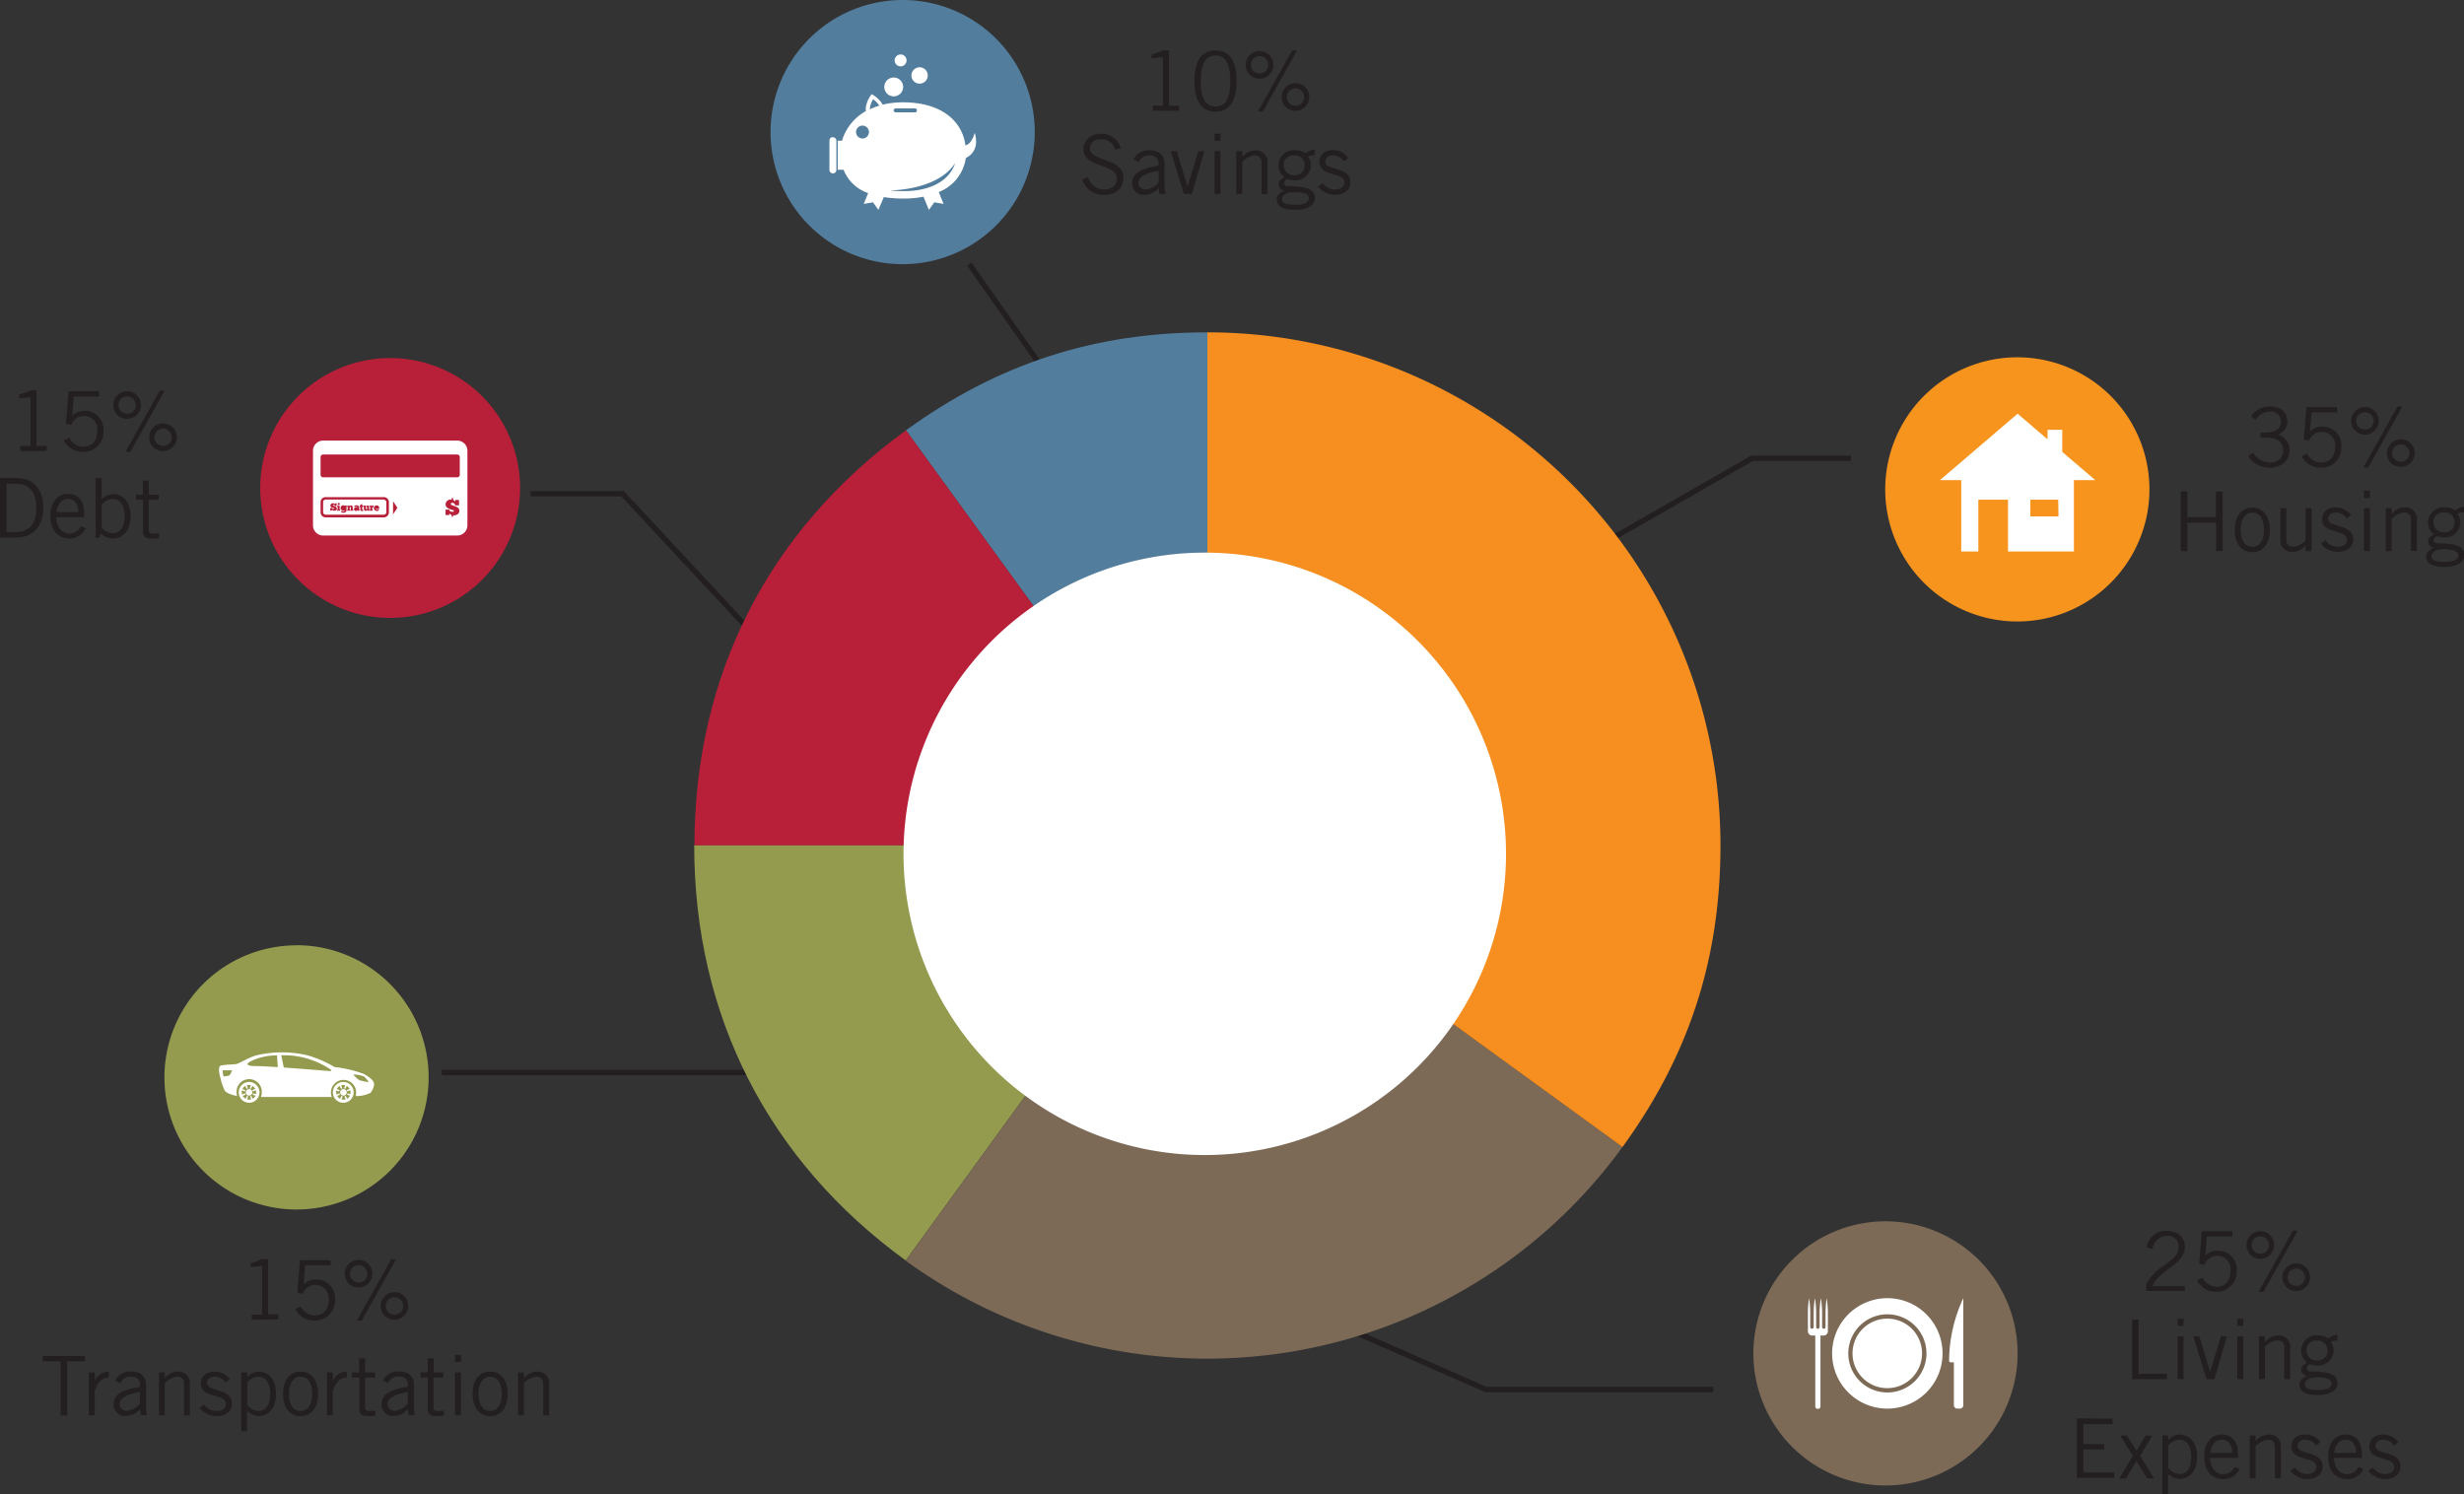 <svg xmlns="http://www.w3.org/2000/svg" viewBox="0 0 455.1 275.99"><rect x="0" y="0" width="455.1" height="275.99" fill="#333333" stroke="none"/><defs><style>.cls-1{fill:none;stroke:#231f20;}.cls-2{fill:#231f20;}.cls-3{fill:#f7941d;}.cls-4{fill:#fff;}.cls-5{fill:#527d9d;}.cls-6{fill:#b81f39;}.cls-7{fill:#949b4f;}.cls-8{fill:#7c6a56;}.cls-9{fill:#f78e20;}</style></defs><title>Asset 1</title><g id="Layer_2" data-name="Layer 2"><g id="Layer_1-2" data-name="Layer 1"><polyline class="cls-1" points="249.19 245.59 274.44 256.67 316.44 256.67"/><polyline class="cls-1" points="298.03 99.3 323.62 84.65 341.88 84.65"/><polyline class="cls-1" points="98.01 91.2 114.98 91.2 143.16 121.46"/><path class="cls-2" d="M416.11,83.61a3.9,3.9,0,0,0,3,1.83c1.62,0,2.59-.82,2.59-2.13,0-1.54-.91-2.47-3.11-2.47h-1.08V79.9h.65c2.2,0,3.14-.71,3.14-2.06a1.89,1.89,0,0,0-2-1.82,3,3,0,0,0-2.65,1.53l-.9-.61a4.08,4.08,0,0,1,3.55-1.86c1.95,0,3.17,1,3.17,2.74a2.55,2.55,0,0,1-1.7,2.44,3,3,0,0,1,2.1,2.93c0,1.87-1.45,3.2-3.75,3.2a4.55,4.55,0,0,1-3.9-2.17Z"/><path class="cls-2" d="M431.66,76.18h-4.72l-.28,3.52a3.21,3.21,0,0,1,2.26-.9,3.44,3.44,0,0,1,3.52,3.72,3.67,3.67,0,0,1-3.81,3.87,3.93,3.93,0,0,1-3.51-2.1l1-.52a2.87,2.87,0,0,0,2.55,1.67c1.45,0,2.62-.85,2.62-2.92a2.47,2.47,0,0,0-4.78-1.11l-1-.22.49-6h5.64Z"/><path class="cls-2" d="M434.26,77.76a2.55,2.55,0,1,1,2.54,2.53A2.5,2.5,0,0,1,434.26,77.76Zm4.14,0a1.6,1.6,0,1,0-1.6,1.59A1.54,1.54,0,0,0,438.4,77.76Zm4.42-2.68h.9L437.4,86.39h-.9Zm-1.93,8.63a2.55,2.55,0,1,1,2.54,2.53A2.5,2.5,0,0,1,440.89,83.71Zm4.14,0a1.6,1.6,0,1,0-1.6,1.58A1.54,1.54,0,0,0,445,83.71Z"/><path class="cls-2" d="M410.53,90.79v11h-1.22V96.55H404v5.25h-1.22v-11H404v4.73h5.27V90.79Z"/><path class="cls-2" d="M416,102c-2.17,0-3.25-1.83-3.25-4.12s1.08-4.11,3.25-4.11,3.25,1.83,3.25,4.11S418.15,102,416,102Zm0-7.29c-1.31,0-2.15,1.13-2.15,3.17S414.68,101,416,101s2.15-1.12,2.15-3.17S417.3,94.66,416,94.66Z"/><path class="cls-2" d="M425.82,101.8v-1.07h0a3.25,3.25,0,0,1-2.34,1.22,2.11,2.11,0,0,1-2.29-2.32V93.87h1.1V99.6c0,1.05.5,1.4,1.29,1.4a3.64,3.64,0,0,0,2.27-1.2V93.87h1.1v7.93Z"/><path class="cls-2" d="M429.51,99.78a2.69,2.69,0,0,0,2.28,1.22c1.19,0,1.7-.64,1.7-1.31,0-2-4.69-.94-4.6-3.84.05-1.37,1.1-2.15,2.62-2.13a3.5,3.5,0,0,1,2.72,1.38l-.77.68a2.48,2.48,0,0,0-2-1.12c-.93,0-1.43.47-1.43,1.18,0,1.72,4.6.83,4.6,3.79,0,1.54-1.34,2.32-2.77,2.32a3.93,3.93,0,0,1-3.17-1.51Z"/><path class="cls-2" d="M437.72,90.64V92h-1.1V90.64Zm-1.1,3.23h1.1v7.93h-1.1Z"/><path class="cls-2" d="M441.74,93.87v1.07h0a3.27,3.27,0,0,1,2.35-1.22A2.11,2.11,0,0,1,446.41,96v5.77h-1.1V96.07c0-1.06-.5-1.41-1.29-1.41a3.66,3.66,0,0,0-2.28,1.21v5.93h-1.09V93.87Z"/><path class="cls-2" d="M455.08,94.66a3,3,0,0,0-1.21.22,2.7,2.7,0,0,1,.55,1.61,2.82,2.82,0,0,1-2.9,2.78,4.37,4.37,0,0,1-1.4-.22.74.74,0,0,0-.63.73c0,.37.26.58.66.58,3.75,0,5,.67,5,2.23,0,1.16-1.14,2.13-3.61,2.13-2.23,0-3.42-.61-3.42-1.92,0-.79.49-1.17,1.35-1.61a1.28,1.28,0,0,1-1-1.13c0-.69.46-1,1.07-1.36a2.64,2.64,0,0,1-1.08-2.21,2.79,2.79,0,0,1,3-2.77,3.18,3.18,0,0,1,2,.55,3.76,3.76,0,0,1,1.7-.7Zm-3.76,6.8c-1.72,0-2.21.76-2.21,1.33s.37,1,2.56,1c1.31,0,2.38-.37,2.39-1.15S453.26,101.46,451.32,101.46Zm.05-6.8a1.76,1.76,0,0,0-1.92,1.83,1.86,1.86,0,0,0,2,1.83,1.73,1.73,0,0,0,1.89-1.77A1.77,1.77,0,0,0,451.37,94.66Z"/><path class="cls-3" d="M372.65,66A24.4,24.4,0,1,0,397,90.36,24.4,24.4,0,0,0,372.65,66"/><path class="cls-4" d="M380.2,95.39H375V92.31h5.16Zm.7-11.91V79.39h-2.72v1.76l-5.53-4.73L358.31,88.69h3.93v13.18h3.16V92.31h5.48v9.56h12.17V88.69H387Z"/><path class="cls-2" d="M403.54,238.47h-7.15v-1.16c1.9-3.86,6-4.09,6-7a1.94,1.94,0,0,0-2.22-2,2.66,2.66,0,0,0-2.59,2.4l-1.08-.25a3.53,3.53,0,0,1,3.7-3.09c1.8,0,3.35,1,3.35,2.93,0,3.35-4.81,4.26-6,7.28h6Z"/><path class="cls-2" d="M412.34,228.41h-4.73l-.27,3.52a3.19,3.19,0,0,1,2.25-.9,3.44,3.44,0,0,1,3.52,3.72,3.66,3.66,0,0,1-3.81,3.87,3.91,3.91,0,0,1-3.5-2.1l1-.52a2.85,2.85,0,0,0,2.54,1.68c1.45,0,2.63-.86,2.63-2.93a2.47,2.47,0,0,0-4.79-1.11l-1-.22.49-6h5.64Z"/><path class="cls-2" d="M414.93,230a2.55,2.55,0,1,1,2.55,2.53A2.51,2.51,0,0,1,414.93,230Zm4.15,0a1.6,1.6,0,1,0-1.6,1.59A1.54,1.54,0,0,0,419.08,230Zm4.42-2.68h.9l-6.33,11.31h-.9Zm-1.94,8.63a2.55,2.55,0,1,1,2.55,2.53A2.51,2.51,0,0,1,421.56,235.94Zm4.15,0a1.6,1.6,0,1,0-1.6,1.58A1.54,1.54,0,0,0,425.71,235.94Z"/><path class="cls-2" d="M393.8,254.76v-11H395v10h5.22v1Z"/><path class="cls-2" d="M403.3,243.61v1.31h-1.09v-1.31Zm-1.09,3.23h1.09v7.92h-1.09Z"/><path class="cls-2" d="M409,254.76h-1.46l-2.44-7.92h1.11l2,6.55h0l2-6.55h1.11Z"/><path class="cls-2" d="M414.31,243.61v1.31h-1.09v-1.31Zm-1.09,3.23h1.09v7.92h-1.09Z"/><path class="cls-2" d="M418.34,246.84v1.06h0a3.27,3.27,0,0,1,2.35-1.22A2.11,2.11,0,0,1,423,249v5.76h-1.09V249c0-1.05-.51-1.4-1.3-1.4a3.67,3.67,0,0,0-2.27,1.2v5.93h-1.1v-7.92Z"/><path class="cls-2" d="M431.68,247.63a3.22,3.22,0,0,0-1.22.21,2.7,2.7,0,0,1,.55,1.62,2.81,2.81,0,0,1-2.9,2.77,4.44,4.44,0,0,1-1.4-.21.74.74,0,0,0-.62.73.57.57,0,0,0,.65.58c3.75,0,5,.67,5,2.23,0,1.15-1.15,2.13-3.62,2.13-2.22,0-3.41-.61-3.41-1.92,0-.79.49-1.17,1.34-1.62a1.26,1.26,0,0,1-1-1.12c0-.69.46-1,1.07-1.36a2.65,2.65,0,0,1-1.09-2.21,2.8,2.8,0,0,1,3-2.78,3.21,3.21,0,0,1,2,.55,4,4,0,0,1,1.71-.7Zm-3.76,6.8c-1.73,0-2.21.76-2.21,1.32s.36,1,2.56,1c1.31,0,2.37-.36,2.39-1.14S429.85,254.43,427.92,254.43Zm0-6.8a1.75,1.75,0,0,0-1.92,1.83,1.86,1.86,0,0,0,2,1.83,1.73,1.73,0,0,0,1.89-1.77A1.77,1.77,0,0,0,428,247.63Z"/><path class="cls-2" d="M390.2,262.06v1h-5.38v3.69h3.83v1h-3.83V272h5.69v1H383.6v-11Z"/><path class="cls-2" d="M394.61,268l1.66-2.82h1.24l-2.23,3.76,2.58,4.16h-1.27l-2-3.24-1.92,3.24h-1.23l2.5-4.16-2.32-3.76h1.23Z"/><path class="cls-2" d="M399.39,276V265.14h1.09v.93h0a2.74,2.74,0,0,1,2.06-1.09c1.4,0,3.25.95,3.25,4.12s-1.85,4.11-3.19,4.11a3.45,3.45,0,0,1-2.09-.88l-.06,0V276Zm1.09-4.82a3,3,0,0,0,2,1.1c1.28,0,2.24-.84,2.24-3.23,0-2-.87-3.11-2.24-3.11a2.74,2.74,0,0,0-2,1.07Z"/><path class="cls-2" d="M413.63,271.37a3.18,3.18,0,0,1-3.05,1.84c-1.77,0-3.45-1.21-3.45-4.11,0-2.56,1.28-4.12,3.23-4.12,1.65,0,3,1.07,3,3.6v.73h-5.15c0,1.74,1,3,2.35,3a2.45,2.45,0,0,0,2.19-1.34Zm-1.35-3c0-1.47-.7-2.44-1.89-2.44s-2,1-2.13,2.44Z"/><path class="cls-2" d="M416.6,265.14v1.06h0A3.27,3.27,0,0,1,419,265a2.11,2.11,0,0,1,2.29,2.32v5.76h-1.1v-5.73c0-1.05-.5-1.4-1.3-1.4a3.67,3.67,0,0,0-2.27,1.2v5.93h-1.1v-7.92Z"/><path class="cls-2" d="M423.86,271.05a2.67,2.67,0,0,0,2.27,1.22c1.19,0,1.71-.64,1.71-1.31,0-2-4.7-.95-4.61-3.84,0-1.37,1.1-2.15,2.63-2.14a3.49,3.49,0,0,1,2.71,1.39l-.76.67a2.46,2.46,0,0,0-2-1.11c-.94,0-1.44.47-1.44,1.17,0,1.72,4.61.84,4.61,3.8,0,1.54-1.35,2.31-2.78,2.31a4,4,0,0,1-3.17-1.5Z"/><path class="cls-2" d="M436.5,271.37a3.18,3.18,0,0,1-3.05,1.84c-1.77,0-3.45-1.21-3.45-4.11,0-2.56,1.29-4.12,3.24-4.12,1.64,0,3,1.07,3,3.6v.73H431.1c0,1.74,1,3,2.35,3a2.46,2.46,0,0,0,2.2-1.34Zm-1.34-3c0-1.47-.7-2.44-1.89-2.44s-2,1-2.14,2.44Z"/><path class="cls-2" d="M438.25,271.05a2.69,2.69,0,0,0,2.28,1.22c1.18,0,1.7-.64,1.7-1.31,0-2-4.69-.95-4.6-3.84,0-1.37,1.1-2.15,2.62-2.14a3.48,3.48,0,0,1,2.71,1.39l-.76.67a2.46,2.46,0,0,0-2-1.11c-.93,0-1.43.47-1.43,1.17,0,1.72,4.6.84,4.6,3.8,0,1.54-1.34,2.31-2.77,2.31a4,4,0,0,1-3.17-1.5Z"/><path class="cls-2" d="M46.5,243.78v-.95h1.9v-9l-2.11.22v-.72a10.39,10.39,0,0,0,2.11-.76h1.1v10.21h1.88v.95Z"/><path class="cls-2" d="M61.09,233.72H56.36l-.27,3.52a3.21,3.21,0,0,1,2.26-.9,3.45,3.45,0,0,1,3.52,3.72,3.67,3.67,0,0,1-3.81,3.87,3.93,3.93,0,0,1-3.51-2.1l1-.52A2.87,2.87,0,0,0,58.09,243c1.44,0,2.62-.86,2.62-2.93A2.47,2.47,0,0,0,55.92,239l-1-.22.49-6h5.64Z"/><path class="cls-2" d="M63.68,235.3a2.55,2.55,0,1,1,2.55,2.53A2.51,2.51,0,0,1,63.68,235.3Zm4.15,0a1.6,1.6,0,1,0-1.6,1.59A1.54,1.54,0,0,0,67.83,235.3Zm4.42-2.68h.9l-6.33,11.31h-.9Zm-1.94,8.63a2.55,2.55,0,1,1,2.55,2.53A2.51,2.51,0,0,1,70.31,241.25Zm4.15,0a1.6,1.6,0,1,0-1.6,1.58A1.54,1.54,0,0,0,74.46,241.25Z"/><path class="cls-2" d="M12.41,251.47v10H11.19v-10H7.9v-1h7.8v1Z"/><path class="cls-2" d="M16.42,253.51h1.1v1.57h0a2.7,2.7,0,0,1,2.58-1.69v1.09c-1.38,0-2.09.93-2.61,2.57v4.39h-1.1Z"/><path class="cls-2" d="M21.22,255a3.26,3.26,0,0,1,3-1.67c1.34,0,2.74.64,2.74,2.37v4a6.51,6.51,0,0,0,.18,1.71H26l-.13-1.1a3.52,3.52,0,0,1-2.62,1.25A2.08,2.08,0,0,1,21,259.41c0-1.74,1.32-2.61,4.84-3.23v-.43c0-1.05-.68-1.45-1.63-1.45a2,2,0,0,0-2,1.24Zm4.62,2.12c-2.51.44-3.75,1.18-3.75,2.27a1.29,1.29,0,0,0,1.31,1.22,3.68,3.68,0,0,0,2.44-1.31Z"/><path class="cls-2" d="M30.43,253.51v1.07h0a3.24,3.24,0,0,1,2.35-1.22,2.11,2.11,0,0,1,2.29,2.31v5.77H34V255.7c0-1-.5-1.4-1.29-1.4a3.66,3.66,0,0,0-2.28,1.21v5.93H29.34v-7.93Z"/><path class="cls-2" d="M37.69,259.42A2.67,2.67,0,0,0,40,260.64c1.19,0,1.71-.64,1.71-1.31,0-2-4.69-.94-4.6-3.84,0-1.37,1.1-2.15,2.62-2.13a3.47,3.47,0,0,1,2.71,1.38l-.76.67a2.49,2.49,0,0,0-2-1.11c-.93,0-1.43.47-1.43,1.17,0,1.73,4.6.84,4.6,3.8,0,1.54-1.34,2.32-2.78,2.32a4,4,0,0,1-3.17-1.51Z"/><path class="cls-2" d="M44.57,264.36V253.51h1.1v.93h0a2.71,2.71,0,0,1,2.06-1.08c1.4,0,3.24.94,3.24,4.11s-1.84,4.12-3.18,4.12a3.38,3.38,0,0,1-2.09-.89l-.06,0v3.69Zm1.1-4.81a3,3,0,0,0,2,1.09c1.28,0,2.24-.84,2.24-3.23,0-2-.86-3.11-2.24-3.11a2.75,2.75,0,0,0-2,1.07Z"/><path class="cls-2" d="M55.52,261.59c-2.17,0-3.25-1.83-3.25-4.12s1.08-4.11,3.25-4.11,3.24,1.83,3.24,4.11S57.68,261.59,55.52,261.59Zm0-7.29c-1.31,0-2.15,1.13-2.15,3.17s.84,3.17,2.15,3.17,2.15-1.13,2.15-3.17S56.83,254.3,55.52,254.3Z"/><path class="cls-2" d="M60.4,253.51h1.09v1.57h0a2.68,2.68,0,0,1,2.57-1.69v1.09c-1.37,0-2.09.93-2.61,2.57v4.39H60.4Z"/><path class="cls-2" d="M66.33,253.51V250.9h1.1v2.61h1.83v.94H67.43v5.64c0,.37.26.55.9.55a7,7,0,0,0,1-.07v.9a5.14,5.14,0,0,1-1.28.12c-1.19,0-1.69-.31-1.69-1.31v-5.83H65v-.94Z"/><path class="cls-2" d="M70.7,255a3.26,3.26,0,0,1,3-1.67c1.34,0,2.74.64,2.74,2.37v4a6.51,6.51,0,0,0,.18,1.71H75.48l-.13-1.1a3.52,3.52,0,0,1-2.62,1.25,2.08,2.08,0,0,1-2.25-2.18c0-1.74,1.32-2.61,4.84-3.23v-.43c0-1.05-.68-1.45-1.63-1.45a2,2,0,0,0-2,1.24Zm4.62,2.12c-2.51.44-3.75,1.18-3.75,2.27a1.29,1.29,0,0,0,1.31,1.22,3.68,3.68,0,0,0,2.44-1.31Z"/><path class="cls-2" d="M79,253.51V250.9h1.1v2.61H81.9v.94H80.07v5.64c0,.37.26.55.9.55a7,7,0,0,0,1-.07v.9a5.14,5.14,0,0,1-1.28.12c-1.19,0-1.69-.31-1.69-1.31v-5.83h-1.3v-.94Z"/><path class="cls-2" d="M85.14,250.28v1.31H84.05v-1.31Zm-1.09,3.23h1.09v7.93H84.05Z"/><path class="cls-2" d="M90.53,261.59c-2.17,0-3.25-1.83-3.25-4.12s1.08-4.11,3.25-4.11,3.24,1.83,3.24,4.11S92.69,261.59,90.53,261.59Zm0-7.29c-1.31,0-2.15,1.13-2.15,3.17s.84,3.17,2.15,3.17,2.15-1.13,2.15-3.17S91.84,254.3,90.53,254.3Z"/><path class="cls-2" d="M96.79,253.51v1.07h0a3.24,3.24,0,0,1,2.35-1.22,2.11,2.11,0,0,1,2.29,2.31v5.77h-1.1V255.7c0-1-.5-1.4-1.29-1.4a3.66,3.66,0,0,0-2.28,1.21v5.93H95.7v-7.93Z"/><path class="cls-2" d="M3.74,83.32v-.95H5.65v-9l-2.12.22v-.72a10.73,10.73,0,0,0,2.12-.76h1.1V82.37H8.62v.95Z"/><path class="cls-2" d="M18.34,73.25H13.61l-.27,3.53a3.18,3.18,0,0,1,2.25-.9,3.44,3.44,0,0,1,3.52,3.72,3.67,3.67,0,0,1-3.81,3.87,3.9,3.9,0,0,1-3.5-2.11l1-.51a2.85,2.85,0,0,0,2.54,1.67c1.45,0,2.62-.85,2.62-2.92a2.47,2.47,0,0,0-4.78-1.12l-1-.21.49-6h5.64Z"/><path class="cls-2" d="M20.93,74.84a2.55,2.55,0,1,1,2.55,2.53A2.51,2.51,0,0,1,20.93,74.84Zm4.15,0a1.6,1.6,0,1,0-1.6,1.59A1.54,1.54,0,0,0,25.08,74.84Zm4.42-2.68h.9L24.07,83.47h-.9Zm-1.94,8.62a2.55,2.55,0,1,1,2.55,2.54A2.51,2.51,0,0,1,27.56,80.78Zm4.15,0a1.6,1.6,0,1,0-1.6,1.59A1.54,1.54,0,0,0,31.71,80.78Z"/><path class="cls-2" d="M0,88.29H3c3,0,5,1.89,5,5.5,0,3.23-1.74,5.51-5,5.51H0Zm1.22,10H2.87c2.53,0,3.84-1.51,3.84-4.47,0-3.21-1.53-4.46-3.78-4.46H1.22Z"/><path class="cls-2" d="M15.81,97.6a3.19,3.19,0,0,1-3.05,1.85c-1.77,0-3.44-1.22-3.44-4.12,0-2.56,1.28-4.11,3.23-4.11,1.64,0,3,1.06,3,3.59v.74H10.41c0,1.73,1,3,2.35,3A2.46,2.46,0,0,0,15,97.16Zm-1.34-3c0-1.46-.7-2.44-1.89-2.44s-2,1-2.14,2.44Z"/><path class="cls-2" d="M18.77,88.29v3.84l.06,0a3.42,3.42,0,0,1,2.09-.88c1.34,0,3.19,1,3.19,4.11s-1.85,4.12-3.25,4.12a3.25,3.25,0,0,1-2.29-1l-.2.84h-.76a11.25,11.25,0,0,0,.06-1.74V88.29Zm0,9.15a2.76,2.76,0,0,0,2,1.06c1.37,0,2.24-1.09,2.24-3.11,0-2.39-1-3.23-2.24-3.23a2.93,2.93,0,0,0-2,1.1Z"/><path class="cls-2" d="M26.38,91.37V88.76h1.1v2.61h1.83v.94H27.48V98c0,.37.26.55.9.55a7,7,0,0,0,1-.07v.9a5.14,5.14,0,0,1-1.28.12c-1.19,0-1.69-.31-1.69-1.31V92.31h-1.3v-.94Z"/><path class="cls-2" d="M212.9,20.46v-.94h1.91V10.57l-2.12.21v-.71a10.73,10.73,0,0,0,2.12-.76h1.1V19.52h1.87v.94Z"/><path class="cls-2" d="M224.51,9.31c2.39,0,3.88,1.67,3.88,5.65s-1.49,5.66-3.88,5.66-3.89-1.68-3.89-5.66S222.11,9.31,224.51,9.31Zm0,10.36c1.78,0,2.73-1.37,2.73-4.71s-1-4.71-2.73-4.71-2.73,1.37-2.73,4.71S222.72,19.67,224.51,19.67Z"/><path class="cls-2" d="M230.09,12a2.55,2.55,0,1,1,2.54,2.53A2.51,2.51,0,0,1,230.09,12Zm4.15,0a1.61,1.61,0,1,0-1.61,1.58A1.55,1.55,0,0,0,234.24,12Zm4.42-2.68h.9l-6.33,11.31h-.9Zm-1.94,8.62a2.55,2.55,0,1,1,2.55,2.53A2.51,2.51,0,0,1,236.72,17.93Zm4.15,0a1.6,1.6,0,1,0-1.6,1.59A1.54,1.54,0,0,0,240.87,17.93Z"/><path class="cls-2" d="M205.93,27.63a2.5,2.5,0,0,0-2.56-1.92c-1.28,0-2,.61-2.05,1.71,0,2.41,6.18,1.8,6.18,5.34,0,1.6-.89,3.23-3.7,3.23a4.06,4.06,0,0,1-3.93-2.87l1.11-.4A3,3,0,0,0,203.86,35c1.62,0,2.43-.85,2.43-2,0-2.81-6.19-2-6.19-5.46,0-1.58,1.32-2.83,3.3-2.83A3.61,3.61,0,0,1,207,27.39Z"/><path class="cls-2" d="M209.34,29.43a3.25,3.25,0,0,1,3-1.67c1.34,0,2.74.64,2.74,2.37v4a5.88,5.88,0,0,0,.19,1.7h-1.13L214,34.74A3.56,3.56,0,0,1,211.36,36a2.09,2.09,0,0,1-2.25-2.18c0-1.74,1.32-2.61,4.85-3.23v-.43c0-1-.69-1.45-1.64-1.45a2,2,0,0,0-2,1.24ZM214,31.55c-2.52.44-3.75,1.17-3.75,2.27A1.3,1.3,0,0,0,211.52,35,3.7,3.7,0,0,0,214,33.73Z"/><path class="cls-2" d="M220.13,35.83h-1.46l-2.44-7.92h1.11l2,6.55h0l2-6.55h1.11Z"/><path class="cls-2" d="M225.42,24.68V26h-1.09V24.68Zm-1.09,3.23h1.09v7.92h-1.09Z"/><path class="cls-2" d="M229.45,27.91V29h0a3.22,3.22,0,0,1,2.35-1.22,2.1,2.1,0,0,1,2.28,2.31v5.76H233V30.1c0-1.05-.51-1.4-1.3-1.4a3.63,3.63,0,0,0-2.27,1.21v5.92h-1.1V27.91Z"/><path class="cls-2" d="M242.79,28.7a3.22,3.22,0,0,0-1.22.21,2.7,2.7,0,0,1,.55,1.62,2.81,2.81,0,0,1-2.9,2.77,4.44,4.44,0,0,1-1.4-.21.73.73,0,0,0-.62.73.57.57,0,0,0,.65.58c3.75,0,5,.67,5,2.23,0,1.16-1.15,2.13-3.62,2.13-2.22,0-3.41-.61-3.41-1.92,0-.79.49-1.17,1.34-1.62a1.26,1.26,0,0,1-1-1.12c0-.69.46-1,1.07-1.36a2.65,2.65,0,0,1-1.09-2.21,2.78,2.78,0,0,1,3-2.77,3.21,3.21,0,0,1,2,.54,4,4,0,0,1,1.71-.7ZM239,35.5c-1.73,0-2.21.76-2.21,1.33s.36,1,2.56,1c1.31,0,2.37-.37,2.39-1.15S241,35.5,239,35.5Zm0-6.8a1.75,1.75,0,0,0-1.92,1.83,1.86,1.86,0,0,0,2,1.83,1.73,1.73,0,0,0,1.89-1.77A1.77,1.77,0,0,0,239.07,28.7Z"/><path class="cls-2" d="M244.33,33.82A2.67,2.67,0,0,0,246.6,35c1.19,0,1.71-.64,1.71-1.31,0-2-4.69-.94-4.6-3.84,0-1.37,1.09-2.15,2.62-2.13A3.44,3.44,0,0,1,249,29.14l-.76.67a2.49,2.49,0,0,0-2-1.11c-.93,0-1.44.47-1.44,1.17,0,1.73,4.61.84,4.61,3.8,0,1.54-1.34,2.32-2.78,2.32a4,4,0,0,1-3.17-1.51Z"/><line class="cls-1" x1="81.6" y1="198.1" x2="139.47" y2="198.1"/><line class="cls-1" x1="179.04" y1="48.8" x2="192.52" y2="67.97"/><path class="cls-5" d="M223,156.17,167.33,79.49c16.94-12.3,34.77-18.1,55.71-18.1Z"/><path class="cls-6" d="M223,156.17H128.26c0-31.41,13.66-58.22,39.07-76.68Z"/><path class="cls-7" d="M223,156.17l-55.71,76.67c-25.41-18.46-39.07-45.27-39.07-76.67Z"/><path class="cls-8" d="M223,156.17l76.67,55.71a94.77,94.77,0,0,1-132.38,21Z"/><path class="cls-9" d="M223,156.17V61.39a94.77,94.77,0,0,1,94.77,94.78c0,20.94-5.79,38.77-18.1,55.71Z"/><path class="cls-4" d="M278.16,157.71a55.64,55.64,0,1,1-55.64-55.63,55.64,55.64,0,0,1,55.64,55.63"/><path class="cls-8" d="M348.25,225.6a24.4,24.4,0,1,0,24.4,24.4,24.4,24.4,0,0,0-24.4-24.4"/><path class="cls-4" d="M360,251.34a.31.31,0,0,0,.31.31h.57v7.92a.63.63,0,0,0,.63.63H362a.63.63,0,0,0,.62-.63V239.8A27.65,27.65,0,0,0,360,251.34"/><path class="cls-4" d="M337.39,239.8a19,19,0,0,0-.21,2.89v2.44a.32.32,0,0,1-.64,0v-2.44a16.41,16.41,0,0,0-.23-2.89,17.44,17.44,0,0,0-.23,2.89v2.44a.32.32,0,0,1-.64,0v-2.44a17.61,17.61,0,0,0-.22-2.89,16.41,16.41,0,0,0-.23,2.89v2.44a.32.32,0,0,1-.64,0v-2.44a17.61,17.61,0,0,0-.22-2.89,17.88,17.88,0,0,0-.21,2.89v3.22a.79.79,0,0,0,.79.79h.57v13c0,.29.1.53.39.53h.18c.29,0,.39-.24.39-.53v-13h.58a.79.79,0,0,0,.79-.79v-3.22a17.7,17.7,0,0,0-.22-2.89"/><path class="cls-4" d="M348.6,257.22a7.22,7.22,0,1,1,7.22-7.22,7.23,7.23,0,0,1-7.22,7.22m0-17.42A10.2,10.2,0,1,0,358.79,250a10.2,10.2,0,0,0-10.19-10.2"/><path class="cls-4" d="M348.6,243.58A6.42,6.42,0,1,0,355,250a6.41,6.41,0,0,0-6.41-6.42"/><path class="cls-5" d="M166.72,0a24.4,24.4,0,1,0,24.4,24.4A24.39,24.39,0,0,0,166.72,0"/><path class="cls-4" d="M153.84,25.32a.64.64,0,0,0-.64.64v5.43a.64.64,0,0,0,.64.64.64.64,0,0,0,.64-.64V26a.64.64,0,0,0-.64-.64"/><path class="cls-4" d="M166.84,35.31a21.31,21.31,0,0,1-2.47-.13A23.72,23.72,0,0,0,168,34.8c4.06-.73,7-2.41,8.42-4.7-1.06,3.29-4.52,5.21-9.59,5.21m-7.53-9.73a1.19,1.19,0,1,1,1.19-1.19,1.19,1.19,0,0,1-1.19,1.19m1.44-6a4.21,4.21,0,0,1,.52-1.24,4.16,4.16,0,0,1,.94.87c.08.11.14.21.2.31a12.33,12.33,0,0,0-1.74.67,3.66,3.66,0,0,1,.08-.61m4.69.45H169a.36.36,0,0,1,0,.72h-3.58a.36.36,0,0,1,0-.72M180,24.61a5.09,5.09,0,0,1-.62,1.42,1.88,1.88,0,0,1-1,.8l-.07,0c-.5-4-3.9-7.93-11.55-7.93a15.86,15.86,0,0,0-3.73.43,6.08,6.08,0,0,0-.35-.54,5.51,5.51,0,0,0-1.68-1.39,5.33,5.33,0,0,0-1,2,3.93,3.93,0,0,0-.09,1.13A9.37,9.37,0,0,0,155.51,26h-.78v5.36h1.08a7.44,7.44,0,0,0,4.54,4.31l-.82,2,1.71-.3,1,1.4,1-2.36a22.9,22.9,0,0,0,3.65.27,19,19,0,0,0,3.68-.34l1,2.43,1-1.4,1.71.3-.89-2.19a8,8,0,0,0,5-6.3,2.76,2.76,0,0,0,.44-.25,3.21,3.21,0,0,0,1.45-2.61,5.62,5.62,0,0,0-.21-1.67"/><path class="cls-4" d="M165.06,17.8a1.74,1.74,0,1,0-1.73-1.74,1.74,1.74,0,0,0,1.73,1.74"/><path class="cls-4" d="M169.85,15.45a1.51,1.51,0,1,0-1.51-1.51,1.51,1.51,0,0,0,1.51,1.51"/><path class="cls-4" d="M166.34,12.26a1.1,1.1,0,1,0-1.1-1.1,1.1,1.1,0,0,0,1.1,1.1"/><path class="cls-7" d="M54.77,174.62A24.4,24.4,0,1,0,79.17,199a24.41,24.41,0,0,0-24.4-24.4"/><path class="cls-4" d="M47.3,202.16l-.53-.22a.71.71,0,0,1-.11.25l.54.22a1.36,1.36,0,0,1-.54.55l-.23-.54a.71.71,0,0,1-.25.11l.23.53a1.34,1.34,0,0,1-.4.06,1.5,1.5,0,0,1-.37-.05l.22-.54a.64.64,0,0,1-.26-.1l-.21.54a1.36,1.36,0,0,1-.55-.54l.53-.22a.85.85,0,0,1-.11-.26l-.53.23a1.34,1.34,0,0,1-.06-.4,1.5,1.5,0,0,1,0-.37l.54.22a.59.59,0,0,1,.1-.26l-.54-.22a1.43,1.43,0,0,1,.54-.55l.23.53a.69.69,0,0,1,.25-.1l-.22-.54a1.23,1.23,0,0,1,.39-.06,1.21,1.21,0,0,1,.38.06l-.22.53a.85.85,0,0,1,.26.11l.21-.54a1.25,1.25,0,0,1,.55.54l-.53.23a.8.8,0,0,1,.11.25l.53-.22a1.23,1.23,0,0,1,.06.39,1.21,1.21,0,0,1-.06.38M46,199.86a1.92,1.92,0,1,0,1.93,1.92A1.92,1.92,0,0,0,46,199.86"/><path class="cls-4" d="M64.74,202.16l-.54-.22a.69.69,0,0,1-.1.25l.54.22a1.43,1.43,0,0,1-.54.55l-.23-.54a.71.71,0,0,1-.25.11l.22.53a1.23,1.23,0,0,1-.39.06,1.5,1.5,0,0,1-.37-.05l.22-.54a.59.59,0,0,1-.26-.1l-.22.54a1.28,1.28,0,0,1-.54-.54l.53-.22a.85.85,0,0,1-.11-.26l-.53.23a1.34,1.34,0,0,1-.06-.4,1.14,1.14,0,0,1,0-.37l.53.22a.76.76,0,0,1,.11-.26l-.54-.22a1.36,1.36,0,0,1,.54-.55l.22.53a.82.82,0,0,1,.26-.1l-.23-.54a1.34,1.34,0,0,1,.4-.06,1.21,1.21,0,0,1,.38.06l-.22.53a.71.71,0,0,1,.25.11l.22-.54a1.36,1.36,0,0,1,.55.54l-.53.23a.77.77,0,0,1,.1.25l.54-.22a1.6,1.6,0,0,1,.05.39,1.2,1.2,0,0,1-.05.38m-1.29-2.3a1.92,1.92,0,1,0,1.92,1.92,1.92,1.92,0,0,0-1.92-1.92"/><path class="cls-4" d="M66.32,199.48a4.45,4.45,0,0,1-1.06-1,6.18,6.18,0,0,1,2,.37,5.62,5.62,0,0,1,.84,1.05,13.18,13.18,0,0,1-1.77-.38m-14.39-4.59h1a15.54,15.54,0,0,1,8,2.55c.36.22.29.4-.13.36-1.55-.12-5.21-.42-8.39-.64Zm-4.57,2c-1.77,0-2.43-.35-.4-1.19a11.37,11.37,0,0,1,4.19-.79l.15,2.17c-1.75-.11-3.23-.19-3.94-.19m-5.14,1.77a5.75,5.75,0,0,1-.94.13,5.58,5.58,0,0,1-.18-1.12h1.73s-.23.89-.61,1m24.89-.36a22.11,22.11,0,0,0-5.32-1.24,21.42,21.42,0,0,0-4.89-2.14,20.45,20.45,0,0,0-9.66,0c-1.52.47-2.62,1.26-3.54,1.56-.34.11-1.87.08-2.88.29-.31.06-.39.43-.38.87a5.88,5.88,0,0,0,.19,1.15l.08.32a11.42,11.42,0,0,0,.78,2.28c.34.63,2.2,1,2.2,1h.08a2.51,2.51,0,0,1-.08-.62,2.33,2.33,0,1,1,4.65,0,2.2,2.2,0,0,1-.15.81H61.28a2.22,2.22,0,0,1-.16-.82,2.33,2.33,0,1,1,4.66,0,2.39,2.39,0,0,1-.1.66,5.88,5.88,0,0,0,2.75-.6,3.22,3.22,0,0,0,.65-1.41c.22-.79-1-1.61-2-2.14"/><path class="cls-4" d="M63.45,201.17a.61.61,0,1,0,.6.61.6.6,0,0,0-.6-.61"/><path class="cls-4" d="M46,201.17a.61.61,0,1,0,.61.61.6.6,0,0,0-.61-.61"/><path class="cls-6" d="M72.06,66.14a24,24,0,1,0,24,24,24,24,0,0,0-24-24"/><path class="cls-4" d="M84.92,87.7a.47.47,0,0,1-.47.47H59.68a.47.47,0,0,1-.47-.47V84.43a.47.47,0,0,1,.47-.47H84.45a.47.47,0,0,1,.47.47Zm-1.1,7.5h-.14v.25h-.26v-.31a1,1,0,0,1-.43-.3l0,.3h-.7v-1H83c0,.33.33.39.5.4s.34,0,.34-.2-1.54-.18-1.54-1.2a.91.91,0,0,1,.95-.86h.18V92h.26v.35a.74.74,0,0,1,.4.34l0-.34h.69v1h-.73a.47.47,0,0,0-.51-.47c-.11,0-.27.07-.27.21,0,.41,1.58.32,1.58,1.26,0,.62-.58.84-1.06.84M72.6,95V92.59l.8,1.21Zm-.77-.37a.94.94,0,0,1-.93.94H60.14a.94.94,0,0,1-.93-.94V92.76a.93.93,0,0,1,.93-.93H70.9a.93.93,0,0,1,.93.93ZM84.45,81.39H59.68a1.86,1.86,0,0,0-1.87,1.87V97.05a1.87,1.87,0,0,0,1.87,1.87H84.45a1.88,1.88,0,0,0,1.88-1.87V83.26a1.87,1.87,0,0,0-1.88-1.87"/><path class="cls-4" d="M69.56,94.36a.5.5,0,0,1,0-1,.46.46,0,0,1,.45.27A.58.58,0,0,1,70,94h-.59a.17.17,0,0,0,.19.15.39.39,0,0,0,.26-.09l.16.18a.68.68,0,0,1-.48.16M69,93.69c-.17,0-.26,0-.26.2v.2h.09v.24h-.53v-.24h.08v-.45h-.08V93.4h.35l.06.12a.28.28,0,0,1,.29-.17Zm-.78.64H67.9l-.05-.12a.32.32,0,0,1-.26.15c-.29,0-.38-.15-.38-.46v-.26h-.08V93.4h.45v.45c0,.16,0,.23.1.23a.13.13,0,0,0,.12-.14v-.3h-.12V93.4h.48v.68h.09Zm-1.18-.69H66.9V94c0,.06,0,.15.06.15l.11,0v.24a.89.89,0,0,1-.22,0c-.28,0-.29-.15-.3-.39v-.33h-.1V93.4h.1v-.18l.35-.11v.29h.17Zm-.68.69H66l0-.08a.33.33,0,0,1-.25.12.33.33,0,0,1-.37-.32.36.36,0,0,1,.39-.34.25.25,0,0,1,.18.07v-.07c0-.08-.07-.1-.17-.1a.58.58,0,0,0-.28.08l-.08-.22a.86.86,0,0,1,.41-.13c.22,0,.5.09.5.39v.36h.11Zm-1.12,0H64.8v-.51c0-.06,0-.17-.1-.17s-.12.09-.12.17v.27h.13v.24h-.57v-.24h.08v-.45h-.08V93.4h.4l0,.11a.32.32,0,0,1,.27-.15c.29,0,.34.22.34.41v.32h.08Zm-1.21-.69H64v.56c0,.31-.19.51-.58.51a.62.62,0,0,1-.43-.16l.1-.21a.53.53,0,0,0,.32.12c.17,0,.22-.1.22-.17v-.07a.27.27,0,0,1-.22.11.48.48,0,0,1,0-1,.34.34,0,0,1,.2.07l0,0h.44Zm-1.21.69h-.53v-.24h.08v-.45h-.08V93.4h.44v.69h.09Zm-1.11,0a.55.55,0,0,1-.4-.17l0,.14H61v-.47h.34c0,.16.16.18.24.19s.16,0,.16-.1-.72-.08-.72-.56a.47.47,0,0,1,.84-.21l0-.16h.32v.47h-.34a.21.21,0,0,0-.24-.21s-.13,0-.13.1.74.14.74.58-.27.4-.49.4m.84-1.43a.2.2,0,0,1,.2.19.18.18,0,0,1-.2.19.19.19,0,1,1,0-.38m8.32-.63H60.14a.47.47,0,0,0-.46.46v1.87a.47.47,0,0,0,.46.47H70.9a.47.47,0,0,0,.46-.47V92.76a.47.47,0,0,0-.46-.46"/></g></g></svg>